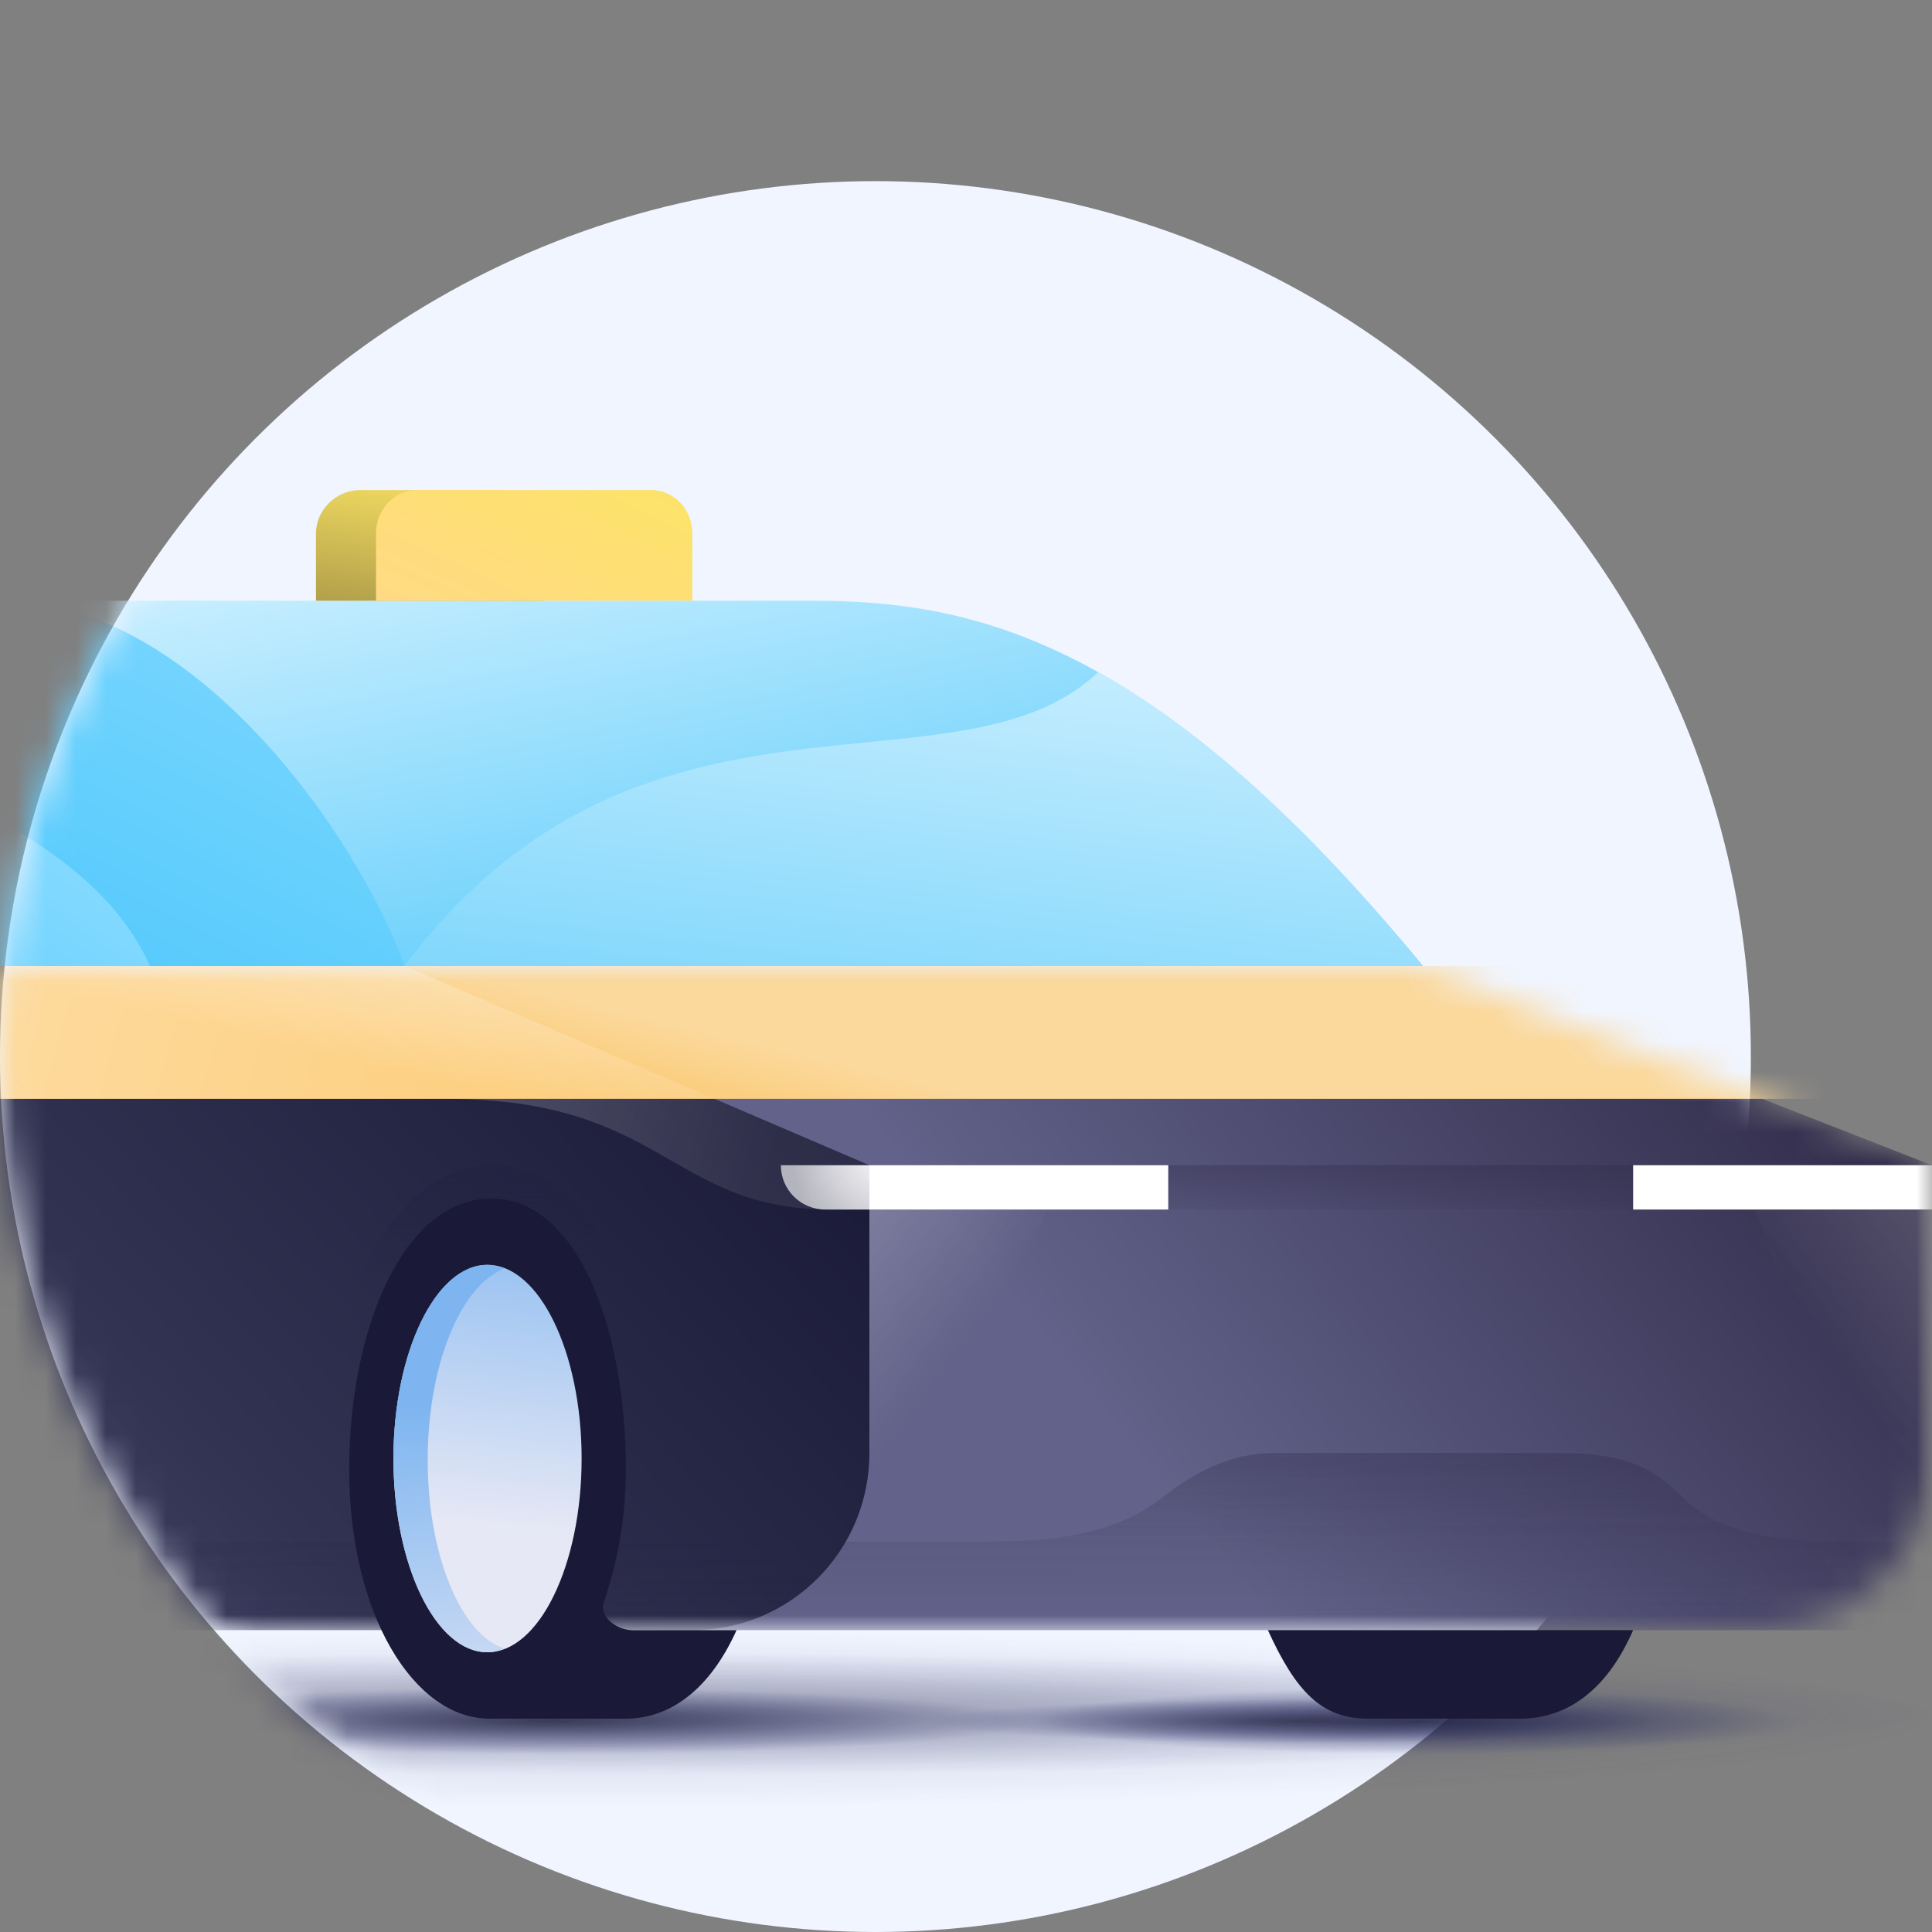 <svg width="64" height="64" viewBox="0 0 64 64" fill="none" xmlns="http://www.w3.org/2000/svg">
<rect x="0" y="0" width="64" height="64" fill="#808080" stroke="none"/>
<circle cx="29" cy="35" r="29" fill="#F0F5FF"/>
<mask id="mask0_2_53759" style="mask-type:alpha" maskUnits="userSpaceOnUse" x="0" y="0" width="64" height="64">
<path fill-rule="evenodd" clip-rule="evenodd" d="M0 0H30H64V15V64H30V63.983C29.668 63.994 29.335 64 29 64C12.984 64 0 51.016 0 35C0 27.246 3.043 20.203 8 15H0V0Z" fill="#C4C4C4"/>
</mask>
<g mask="url(#mask0_2_53759)">
<path opacity="0.75" d="M20 59.867C44.3 59.867 64 58.553 64 56.933C64 55.313 44.3 54 20 54C-4.301 54 -24 55.313 -24 56.933C-24 58.553 -4.301 59.867 20 59.867Z" fill="url(#paint0_radial_2_53759)"/>
<path opacity="0.75" d="M20 58.767C44.3 58.767 64 57.864 64 56.75C64 55.636 44.3 54.733 20 54.733C-4.301 54.733 -24 55.636 -24 56.75C-24 57.864 -4.301 58.767 20 58.767Z" fill="url(#paint1_radial_2_53759)"/>
<path opacity="0.8" d="M46.95 58.107C53.936 58.107 59.6 57.614 59.6 57.007C59.6 56.399 53.936 55.907 46.95 55.907C39.964 55.907 34.3 56.399 34.3 57.007C34.3 57.614 39.964 58.107 46.95 58.107Z" fill="url(#paint2_radial_2_53759)"/>
<path opacity="0.8" d="M-10.25 58.4C-2.656 58.4 3.5 57.743 3.5 56.934C3.5 56.123 -2.656 55.467 -10.25 55.467C-17.844 55.467 -24 56.123 -24 56.934C-24 57.743 -17.844 58.4 -10.25 58.4Z" fill="url(#paint3_radial_2_53759)"/>
<path opacity="0.8" d="M18.35 58.107C27.058 58.107 34.117 57.614 34.117 57.007C34.117 56.399 27.058 55.907 18.35 55.907C9.642 55.907 2.583 56.399 2.583 57.007C2.583 57.614 9.642 58.107 18.35 58.107Z" fill="url(#paint4_radial_2_53759)"/>
<path opacity="0.64" d="M42.99 57.74C49.774 57.74 55.273 57.412 55.273 57.007C55.273 56.602 49.774 56.273 42.99 56.273C36.206 56.273 30.706 56.602 30.706 57.007C30.706 57.412 36.206 57.74 42.99 57.74Z" fill="url(#paint5_radial_2_53759)"/>
<path opacity="0.64" d="M-9.26 57.74C-2.476 57.74 3.023 57.412 3.023 57.007C3.023 56.602 -2.476 56.273 -9.26 56.273C-16.044 56.273 -21.544 56.602 -21.544 57.007C-21.544 57.412 -16.044 57.74 -9.26 57.74Z" fill="url(#paint6_radial_2_53759)"/>
<path d="M26.889 19.9H-2L13.4 32H47.133C38.176 21.132 32.205 19.9 26.889 19.9Z" fill="url(#paint7_linear_2_53759)"/>
<path d="M36.378 22.266C34.538 24.009 31.819 24.28 28.721 24.588C23.899 25.068 18.162 25.639 13.4 32H47.133C42.985 26.967 39.477 24 36.378 22.266Z" fill="url(#paint8_linear_2_53759)"/>
<path d="M0.176 19.9C0.176 19.9 -0.717 19.9 -1.944 19.9C-12.267 19.9 -16.3 25.4 -21.433 32H-13.623H11.037H13.4C11.838 27.631 6.425 19.975 0.176 19.9Z" fill="url(#paint9_linear_2_53759)"/>
<path d="M-21.433 32L4.967 32C3.492 28.684 -0.305 26.921 -3.7 25.344C-6.404 24.088 -8.853 22.95 -9.673 21.241C-14.596 23.2 -17.625 27.099 -21.085 31.552C-21.201 31.701 -21.317 31.85 -21.433 32Z" fill="url(#paint10_linear_2_53759)"/>
<mask id="mask1_2_53759" style="mask-type:alpha" maskUnits="userSpaceOnUse" x="-24" y="32" width="88" height="22">
<path fill-rule="evenodd" clip-rule="evenodd" d="M13.4 54H-17.4C-18.56 54 -20.895 51.871 -22.453 50.308C-23.473 49.284 -24 47.883 -24 46.438V38.594C-24 36.921 -23.523 35.283 -22.624 33.871L-21.433 32H13.4H47.133L64 38.6V48.133C64 51.373 61.373 54 58.133 54H22.947H13.4Z" fill="url(#paint11_linear_2_53759)"/>
</mask>
<g mask="url(#mask1_2_53759)">
<path d="M64 54V38.6L47.133 32H13.4L21.833 54H64Z" fill="url(#paint12_linear_2_53759)"/>
<path d="M28.8 48.133C28.8 51.373 26.187 54 22.947 54C10.834 54 -15.983 54 -17.4 54C-19.233 54 -24 48.683 -24 48.683C-24 42.083 -24 36.033 -24 36.033L-21.433 32H13.4L28.8 38.6V48.133Z" fill="url(#paint13_linear_2_53759)"/>
<path d="M-24 32L-24 36.4H64V32H-24Z" fill="url(#paint14_linear_2_53759)"/>
<path fill-rule="evenodd" clip-rule="evenodd" d="M55.75 49.6C57.217 51.067 59.6 51.067 61.433 51.067H64V54H-24V51.067H32.54C34.08 51.067 36.683 51.067 38.517 49.6C40.039 48.382 41.303 48.133 42.22 48.133H51.643C53.513 48.133 54.596 48.446 55.75 49.6Z" fill="url(#paint15_linear_2_53759)"/>
<path fill-rule="evenodd" clip-rule="evenodd" d="M55.75 49.6C57.217 51.067 59.6 51.067 61.433 51.067H64V54H-24V51.067H32.54C34.08 51.067 36.683 51.067 38.517 49.6C40.039 48.382 41.303 48.133 42.22 48.133H51.643C53.513 48.133 54.596 48.446 55.75 49.6Z" fill="url(#paint16_linear_2_53759)"/>
<path d="M28.8 38.6L13.4 32H-21.433C-19.417 34.017 -15.75 36.4 -11.533 36.4H14.757C22.017 36.4 22.2 40.067 27.517 40.067C28.983 40.067 28.8 40.067 28.8 40.067C28.8 37.83 28.8 39.333 28.8 38.6Z" fill="url(#paint17_linear_2_53759)"/>
</g>
<path opacity="0.8" d="M35.767 38.6H57.033L54.1 40.067H38.7L35.767 38.6Z" fill="url(#paint18_linear_2_53759)"/>
<path d="M64 38.6H54.1V40.067H64V38.6Z" fill="white"/>
<path d="M38.7 40.067H28.8C28.8 40.067 28.8 39.407 28.8 38.6H38.7V40.067Z" fill="white"/>
<path d="M28.8 40.067H27.333C26.523 40.067 25.867 39.41 25.867 38.6V38.6H28.8V40.067Z" fill="url(#paint19_radial_2_53759)"/>
<rect x="25.867" y="38.6" width="2.933" height="1.467" fill="url(#paint20_linear_2_53759)"/>
<path opacity="0.24" d="M34.667 40.067L31.037 51.067H28.8V40.067H34.667Z" fill="url(#paint21_linear_2_53759)"/>
<path opacity="0.24" d="M58.133 40.067L62.093 51.067H64V40.067H58.133Z" fill="url(#paint22_linear_2_53759)"/>
<path opacity="0.8" d="M21.833 51.067C21.833 50.333 21.833 48.655 21.833 47.963C21.833 42.79 19.376 38.6 16.294 38.6C13.213 38.6 10.833 42.79 10.833 47.963C10.833 48.655 10.833 50.333 10.833 51.067" fill="url(#paint23_linear_2_53759)"/>
<path d="M20.943 54C20.429 54 19.853 53.564 20 53.083C20.441 51.789 20.733 50.333 20.733 48.683C20.733 43.912 19.083 39.7 16.273 39.7C13.4 39.7 11.567 43.949 11.567 48.683C11.567 53.454 13.704 56.933 16.21 56.933H20.733C22.204 56.933 23.517 55.96 24.4 54H20.943Z" fill="#1A1A38"/>
<path d="M42 53.999C42.917 56.016 43.774 56.933 45.3 56.933H50.354C51.9 56.933 53.225 56.007 54.1 53.999H42Z" fill="#1A1A38"/>
<path d="M13.033 48.317C13.033 51.844 14.44 54.733 16.15 54.733C17.86 54.733 19.267 51.844 19.267 48.317C19.267 44.789 17.86 41.9 16.15 41.9C14.44 41.9 13.033 44.789 13.033 48.317Z" fill="url(#paint24_linear_2_53759)"/>
<g style="mix-blend-mode:multiply">
<path d="M14.168 48.359C14.168 45.215 15.264 42.58 16.7 42.027C16.511 41.942 16.322 41.9 16.133 41.9C14.432 41.9 13.033 44.789 13.033 48.317C13.033 51.844 14.432 54.733 16.133 54.733C16.322 54.733 16.511 54.691 16.7 54.606C15.264 54.138 14.168 51.504 14.168 48.359Z" fill="url(#paint25_linear_2_53759)"/>
</g>
<path d="M18.01 17.663C18.01 16.857 17.378 16.233 16.549 16.233H11.928C11.138 16.233 10.467 16.893 10.467 17.663V19.9H18.01V17.663Z" fill="url(#paint26_linear_2_53759)"/>
<path d="M22.933 17.663C22.933 16.893 22.345 16.233 21.572 16.233H13.819C13.083 16.233 12.457 16.857 12.457 17.663L12.457 19.9H22.933L22.933 17.663Z" fill="url(#paint27_linear_2_53759)"/>
</g>
<defs>
<radialGradient id="paint0_radial_2_53759" cx="0" cy="0" r="1" gradientUnits="userSpaceOnUse" gradientTransform="translate(19.996 56.94) rotate(90) scale(2.933 44)">
<stop stop-color="#212240" stop-opacity="0.23"/>
<stop offset="1" stop-color="#23266A" stop-opacity="0"/>
</radialGradient>
<radialGradient id="paint1_radial_2_53759" cx="0" cy="0" r="1" gradientUnits="userSpaceOnUse" gradientTransform="translate(19.996 56.756) rotate(90) scale(2.017 44)">
<stop stop-color="#212240" stop-opacity="0.51"/>
<stop offset="1" stop-color="#23266A" stop-opacity="0"/>
</radialGradient>
<radialGradient id="paint2_radial_2_53759" cx="0" cy="0" r="1" gradientUnits="userSpaceOnUse" gradientTransform="translate(46.952 57.014) rotate(90) scale(1.1 12.65)">
<stop stop-color="#212240"/>
<stop offset="1" stop-color="#23266A" stop-opacity="0"/>
</radialGradient>
<radialGradient id="paint3_radial_2_53759" cx="0" cy="0" r="1" gradientUnits="userSpaceOnUse" gradientTransform="translate(-10.251 56.941) rotate(90) scale(1.467 13.75)">
<stop stop-color="#212240"/>
<stop offset="1" stop-color="#23266A" stop-opacity="0"/>
</radialGradient>
<radialGradient id="paint4_radial_2_53759" cx="0" cy="0" r="1" gradientUnits="userSpaceOnUse" gradientTransform="translate(18.348 57.013) rotate(90) scale(1.1 15.766)">
<stop stop-color="#212240"/>
<stop offset="1" stop-color="#23266A" stop-opacity="0"/>
</radialGradient>
<radialGradient id="paint5_radial_2_53759" cx="0" cy="0" r="1" gradientUnits="userSpaceOnUse" gradientTransform="translate(42.987 57.014) rotate(90) scale(0.733 12.266)">
<stop stop-color="#212240"/>
<stop offset="1" stop-color="#23266A" stop-opacity="0"/>
</radialGradient>
<radialGradient id="paint6_radial_2_53759" cx="0" cy="0" r="1" gradientUnits="userSpaceOnUse" gradientTransform="translate(-9.265 57.014) rotate(90) scale(0.733 12.266)">
<stop stop-color="#212240"/>
<stop offset="1" stop-color="#23266A" stop-opacity="0"/>
</radialGradient>
<linearGradient id="paint7_linear_2_53759" x1="20.351" y1="15.227" x2="25.145" y2="39.325" gradientUnits="userSpaceOnUse">
<stop stop-color="#D1F1FF"/>
<stop offset="1" stop-color="#34BFFA"/>
</linearGradient>
<linearGradient id="paint8_linear_2_53759" x1="35.767" y1="15.973" x2="31.821" y2="49.124" gradientUnits="userSpaceOnUse">
<stop stop-color="#E5F7FF"/>
<stop offset="0.999" stop-color="#32BEFA"/>
</linearGradient>
<linearGradient id="paint9_linear_2_53759" x1="27.499" y1="-2.455" x2="-11.462" y2="73.567" gradientUnits="userSpaceOnUse">
<stop offset="0.001" stop-color="#D1F1FF"/>
<stop offset="0.29" stop-color="#85DAFF"/>
<stop offset="0.638" stop-color="#32BEFA"/>
<stop offset="1" stop-color="#325E9F"/>
</linearGradient>
<linearGradient id="paint10_linear_2_53759" x1="4.762" y1="10.665" x2="-22.053" y2="50.151" gradientUnits="userSpaceOnUse">
<stop offset="0.001" stop-color="#D1F1FF"/>
<stop offset="0.328" stop-color="#85DAFF"/>
<stop offset="0.766" stop-color="#32BEFA"/>
<stop offset="1" stop-color="#325E9F"/>
</linearGradient>
<linearGradient id="paint11_linear_2_53759" x1="-20.517" y1="54" x2="14.753" y2="21.548" gradientUnits="userSpaceOnUse">
<stop stop-color="#4C4E78"/>
<stop offset="0.528" stop-color="#393C63"/>
<stop offset="1" stop-color="#313356"/>
</linearGradient>
<linearGradient id="paint12_linear_2_53759" x1="79.751" y1="8.702" x2="34.803" y2="44.698" gradientUnits="userSpaceOnUse">
<stop offset="0.492" stop-color="#2C2643"/>
<stop offset="1" stop-color="#62628A"/>
</linearGradient>
<linearGradient id="paint13_linear_2_53759" x1="-11.704" y1="64.672" x2="23.728" y2="32.243" gradientUnits="userSpaceOnUse">
<stop stop-color="#62628A"/>
<stop offset="0.526" stop-color="#323252"/>
<stop offset="1" stop-color="#1A1A38"/>
</linearGradient>
<linearGradient id="paint14_linear_2_53759" x1="12.767" y1="35.483" x2="13.616" y2="31.904" gradientUnits="userSpaceOnUse">
<stop offset="0.012" stop-color="#FCC565"/>
<stop offset="1" stop-color="#FBD89B"/>
</linearGradient>
<linearGradient id="paint15_linear_2_53759" x1="21.018" y1="54" x2="21.019" y2="48.133" gradientUnits="userSpaceOnUse">
<stop stop-color="#2C2643" stop-opacity="0"/>
<stop offset="1" stop-color="#2C2643" stop-opacity="0.24"/>
</linearGradient>
<linearGradient id="paint16_linear_2_53759" x1="20" y1="48.133" x2="20" y2="51.067" gradientUnits="userSpaceOnUse">
<stop stop-color="#212240" stop-opacity="0.08"/>
<stop offset="1" stop-color="#212240" stop-opacity="0"/>
</linearGradient>
<linearGradient id="paint17_linear_2_53759" x1="-54.938" y1="23.75" x2="23.416" y2="45.767" gradientUnits="userSpaceOnUse">
<stop stop-color="#C3A9FF"/>
<stop offset="0.302" stop-color="white" stop-opacity="0.7"/>
<stop offset="1" stop-color="white" stop-opacity="0.08"/>
</linearGradient>
<linearGradient id="paint18_linear_2_53759" x1="46.646" y1="40.66" x2="46.646" y2="38.6" gradientUnits="userSpaceOnUse">
<stop stop-color="#2C2643" stop-opacity="0"/>
<stop offset="1" stop-color="#2C2643" stop-opacity="0.4"/>
</linearGradient>
<radialGradient id="paint19_radial_2_53759" cx="0" cy="0" r="1" gradientUnits="userSpaceOnUse" gradientTransform="translate(28.983 38.6) rotate(164.055) scale(2.669 5.339)">
<stop stop-color="white" stop-opacity="0.96"/>
<stop offset="1" stop-color="white" stop-opacity="0.64"/>
</radialGradient>
<linearGradient id="paint20_linear_2_53759" x1="28.983" y1="40.25" x2="27.833" y2="38.693" gradientUnits="userSpaceOnUse">
<stop stop-color="#212240" stop-opacity="0.08"/>
<stop offset="1" stop-color="#212240" stop-opacity="0"/>
</linearGradient>
<linearGradient id="paint21_linear_2_53759" x1="25.317" y1="40.984" x2="31.319" y2="45.382" gradientUnits="userSpaceOnUse">
<stop stop-color="white"/>
<stop offset="1" stop-color="white" stop-opacity="0"/>
</linearGradient>
<linearGradient id="paint22_linear_2_53759" x1="67.667" y1="41.37" x2="61.346" y2="45.73" gradientUnits="userSpaceOnUse">
<stop stop-color="white"/>
<stop offset="1" stop-color="white" stop-opacity="0"/>
</linearGradient>
<linearGradient id="paint23_linear_2_53759" x1="16.337" y1="36.41" x2="16.337" y2="57.241" gradientUnits="userSpaceOnUse">
<stop offset="0" stop-color="#212240"/>
<stop offset="0.294" stop-color="#212240" stop-opacity="0"/>
</linearGradient>
<linearGradient id="paint24_linear_2_53759" x1="15.967" y1="50.491" x2="17.27" y2="38.408" gradientUnits="userSpaceOnUse">
<stop offset="0" stop-color="#E6E8F5"/>
<stop offset="1" stop-color="#7EB5F0"/>
</linearGradient>
<linearGradient id="paint25_linear_2_53759" x1="15.693" y1="58.601" x2="14.738" y2="46.506" gradientUnits="userSpaceOnUse">
<stop offset="0" stop-color="#E6E8F5"/>
<stop offset="1" stop-color="#7EB5F0"/>
</linearGradient>
<linearGradient id="paint26_linear_2_53759" x1="12.441" y1="15.088" x2="11.839" y2="19.923" gradientUnits="userSpaceOnUse">
<stop offset="0.001" stop-color="#FCE465"/>
<stop offset="1" stop-color="#B4A24B"/>
</linearGradient>
<linearGradient id="paint27_linear_2_53759" x1="20.502" y1="14.266" x2="16.99" y2="21.842" gradientUnits="userSpaceOnUse">
<stop offset="0.001" stop-color="#FCE465"/>
<stop offset="1" stop-color="#FFDA84"/>
</linearGradient>
</defs>
</svg>
